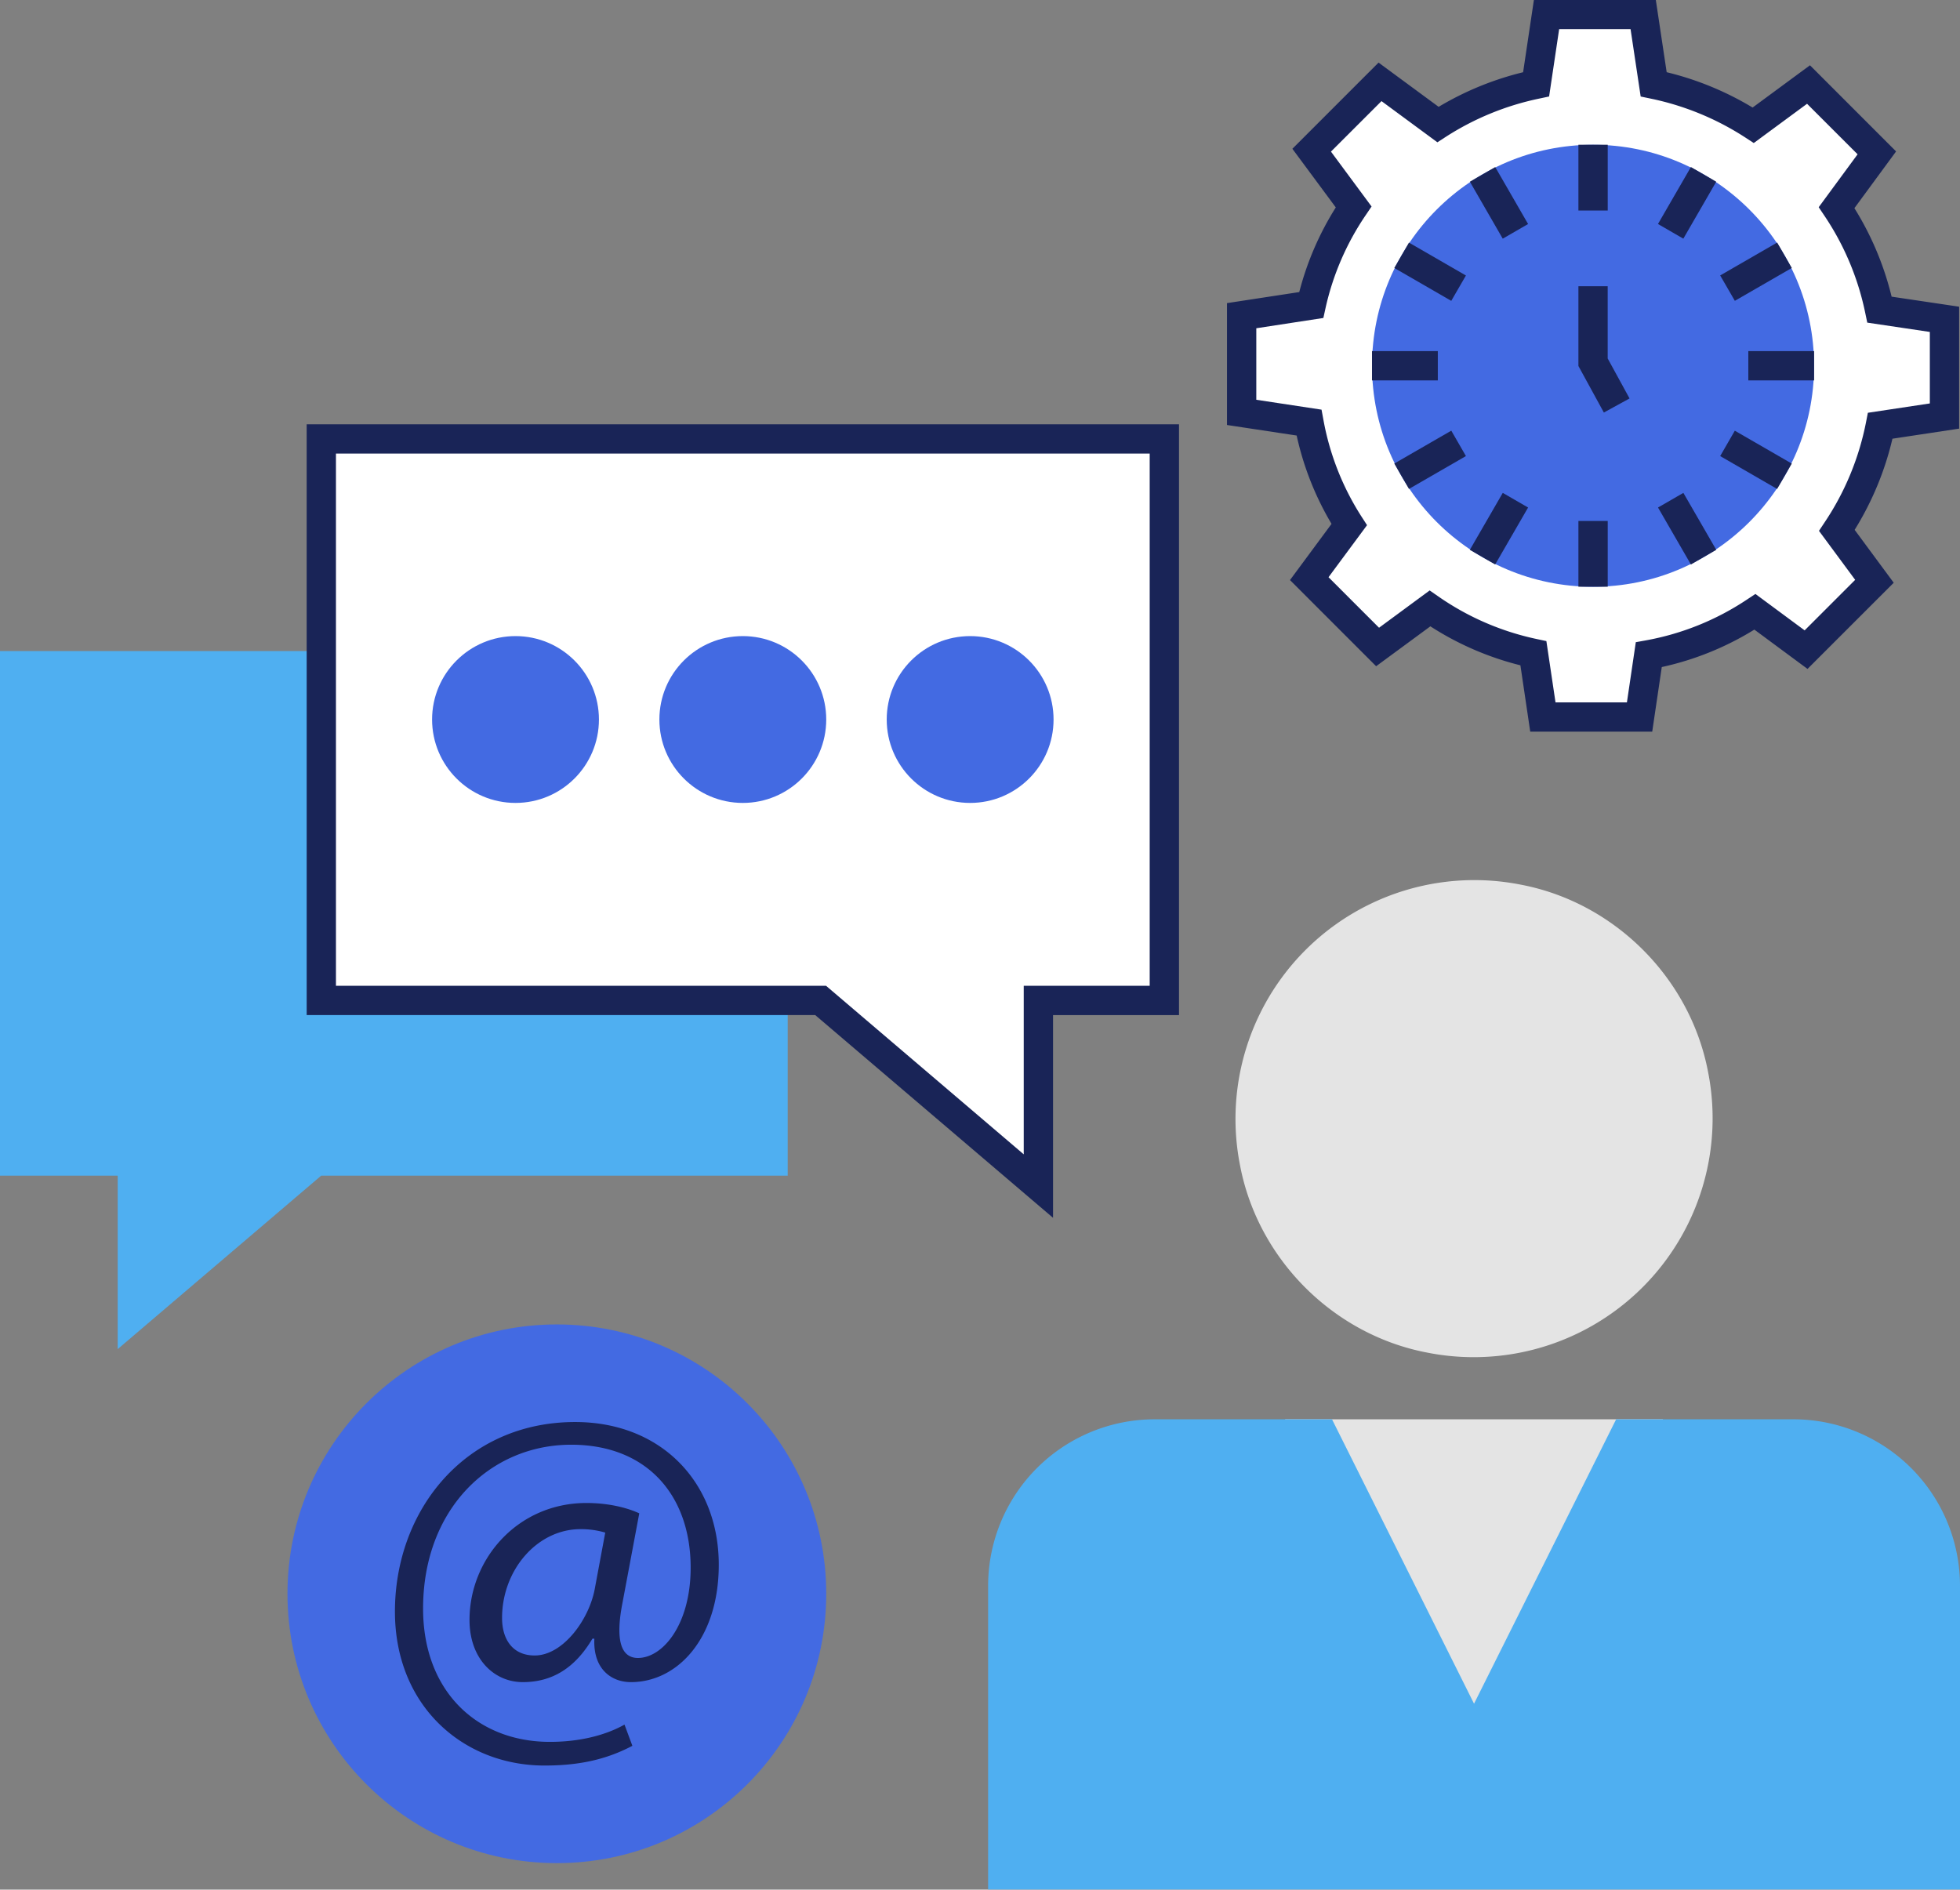 <svg xmlns="http://www.w3.org/2000/svg" viewBox="1 2.15 64 61.71"><rect x="1" y="2.15" width="64" height="61.71" fill="#808080" stroke="none"/><path fill="#e4e4e4" d="M42.964 48.5H55.3v10.565H42.964zM56.774 37.158a7.8 7.8 0 0 1-9.165 9.165c-3.065-.58-5.537-3.052-6.118-6.117a7.8 7.8 0 0 1 9.166-9.166c3.065.581 5.536 3.053 6.117 6.118z"/><path fill="#4faff1" d="M65 53.943v9.912H33.265v-9.912a5.44 5.44 0 0 1 5.443-5.443h5.786l4.638 9.287 4.64-9.287h5.785A5.44 5.44 0 0 1 65 53.943zM26.721 23.411v17.133H11.487l-6.644 5.664v-5.664H1V23.411z"/><path fill="#fff" d="M11.491 16.485v18.336h16.304l7.112 6.062v-6.062h4.112V16.485z"/><path fill="#192457" d="m35.385 41.92-7.766-6.621H11.014V16.006h28.484V35.3h-4.113v6.62zM11.97 34.342h16.002l6.456 5.505v-5.505h4.113V16.963H11.97v17.38z"/><circle cx="17.833" cy="25.647" r="2.724" fill="#436ae2"/><circle cx="25.255" cy="25.647" r="2.724" fill="#436ae2"/><circle cx="32.678" cy="25.647" r="2.724" fill="#436ae2"/><circle cx="19.183" cy="54.198" r="8.796" fill="#436ae2"/><path fill="#192457" d="M21.649 59.163c-.886.467-1.79.644-2.87.644-2.643 0-4.883-1.934-4.883-5.028 0-3.321 2.305-6.19 5.884-6.19 2.805 0 4.69 1.967 4.69 4.659 0 2.417-1.354 3.835-2.868 3.835-.646 0-1.242-.435-1.194-1.418h-.064c-.564.951-1.306 1.418-2.273 1.418-.935 0-1.74-.757-1.74-2.03 0-2 1.578-3.82 3.819-3.82.693 0 1.306.144 1.724.338l-.547 2.918c-.241 1.225-.048 1.789.483 1.805.823.016 1.742-1.08 1.742-2.95 0-2.338-1.403-4.014-3.902-4.014-2.627 0-4.835 2.08-4.835 5.352 0 2.692 1.757 4.352 4.142 4.352.919 0 1.773-.193 2.435-.564l.257.693zm-.886-6.963a2.782 2.782 0 0 0-.806-.113c-1.419 0-2.563 1.338-2.563 2.9 0 .71.354 1.226 1.064 1.226.935 0 1.789-1.193 1.966-2.192l.339-1.821z"/><path fill="#fff" d="M64.493 12.58v3.157l-2.097.316a9.466 9.466 0 0 1-1.417 3.419l1.227 1.662-2.232 2.231-1.67-1.234a9.255 9.255 0 0 1-3.466 1.4l-.3 2.034H51.38l-.309-2.081a9.365 9.365 0 0 1-3.379-1.464l-1.71 1.258-2.23-2.231 1.305-1.765a9.267 9.267 0 0 1-1.314-3.332l-2.2-.332V12.46l2.272-.348A9.3 9.3 0 0 1 45.2 8.907l-1.37-1.852 2.232-2.231 1.891 1.393a9.521 9.521 0 0 1 3.205-1.314l.34-2.28h3.158l.34 2.28c1.18.245 2.28.704 3.253 1.337l1.804-1.33 2.232 2.233L60.97 8.93a9.444 9.444 0 0 1 1.4 3.332l2.122.316z"/><path fill="#192457" d="M54.95 26.044h-3.983l-.321-2.167a9.777 9.777 0 0 1-2.94-1.273l-1.771 1.303-2.813-2.814 1.357-1.835a9.692 9.692 0 0 1-1.139-2.885l-2.275-.344v-3.98l2.36-.361a9.741 9.741 0 0 1 1.193-2.764L43.2 7.009l2.814-2.815 1.962 1.445a9.975 9.975 0 0 1 2.758-1.13l.353-2.364h3.98l.355 2.363a9.981 9.981 0 0 1 2.806 1.154l1.873-1.38 2.812 2.813-1.361 1.853a9.85 9.85 0 0 1 1.215 2.89l2.205.328v3.982l-2.178.329a9.936 9.936 0 0 1-1.234 2.976l1.276 1.728-2.815 2.814-1.736-1.284a9.671 9.671 0 0 1-3.023 1.223l-.312 2.11zm-3.157-.957h2.331l.29-1.965.338-.061a8.752 8.752 0 0 0 3.288-1.329l.28-.185 1.607 1.189 1.65-1.65-1.182-1.6.186-.28a8.966 8.966 0 0 0 1.346-3.246l.065-.33 2.023-.305V12.99l-2.043-.304-.068-.326a8.895 8.895 0 0 0-1.33-3.163l-.188-.28 1.27-1.728-1.65-1.65-1.74 1.282-.277-.181a9.03 9.03 0 0 0-3.09-1.27l-.326-.068-.33-2.2h-2.332l-.328 2.199-.325.069a9.027 9.027 0 0 0-3.045 1.247l-.278.18-1.825-1.345-1.65 1.649 1.326 1.793-.19.28a8.781 8.781 0 0 0-1.314 3.04l-.07.32-2.19.336v2.335l2.13.323.062.335a8.724 8.724 0 0 0 1.245 3.16l.179.277L44.38 21l1.65 1.65 1.653-1.218.281.195a8.82 8.82 0 0 0 3.206 1.39l.324.069.298 2z"/><circle cx="53.018" cy="14.095" r="7.217" fill="#436ae2"/><path fill="#fff" d="M53.018 6.877v2.148"/><path fill="#192457" d="M52.54 6.877h.957v2.148h-.957z"/><path fill="#fff" d="m49.41 7.844 1.074 1.861"/><path fill="#192457" d="m49.824 7.606 1.073 1.86-.828.478-1.073-1.86z"/><path fill="#fff" d="m46.768 10.486 1.86 1.074"/><path fill="#192457" d="m47.007 10.073 1.86 1.074-.479.828-1.86-1.074z"/><path fill="#fff" d="M45.801 14.095h2.148"/><path fill="#192457" d="M45.8 13.616h2.149v.957H45.8z"/><path fill="#fff" d="m46.768 17.703 1.86-1.074"/><path fill="#192457" d="m48.389 16.214.478.83-1.86 1.073-.479-.829z"/><path fill="#fff" d="m49.41 20.345 1.074-1.86"/><path fill="#192457" d="m50.07 18.246.827.478-1.075 1.86-.827-.478z"/><path fill="#fff" d="M53.018 21.312v-2.148"/><path fill="#192457" d="M52.54 19.163h.957v2.148h-.957z"/><path fill="#fff" d="m56.627 20.345-1.074-1.86"/><path fill="#192457" d="m55.967 18.246 1.074 1.86-.828.478-1.074-1.86z"/><path fill="#fff" d="m59.268 17.703-1.86-1.074"/><path fill="#192457" d="m57.647 16.215 1.86 1.074-.478.829-1.86-1.074z"/><path fill="#fff" d="M60.235 14.095h-2.148"/><path fill="#192457" d="M58.088 13.616h2.148v.957h-2.148z"/><path fill="#fff" d="m59.268 10.486-1.86 1.074"/><path fill="#192457" d="m59.03 10.071.478.83-1.86 1.073-.479-.829z"/><path fill="#fff" d="m56.627 7.844-1.074 1.861"/><path fill="#192457" d="m56.213 7.605.827.479-1.074 1.86-.828-.479z"/><g><path fill="#192457" d="m53.371 15.622-.831-1.52v-2.605h.956v2.36l.714 1.305z"/></g></svg>